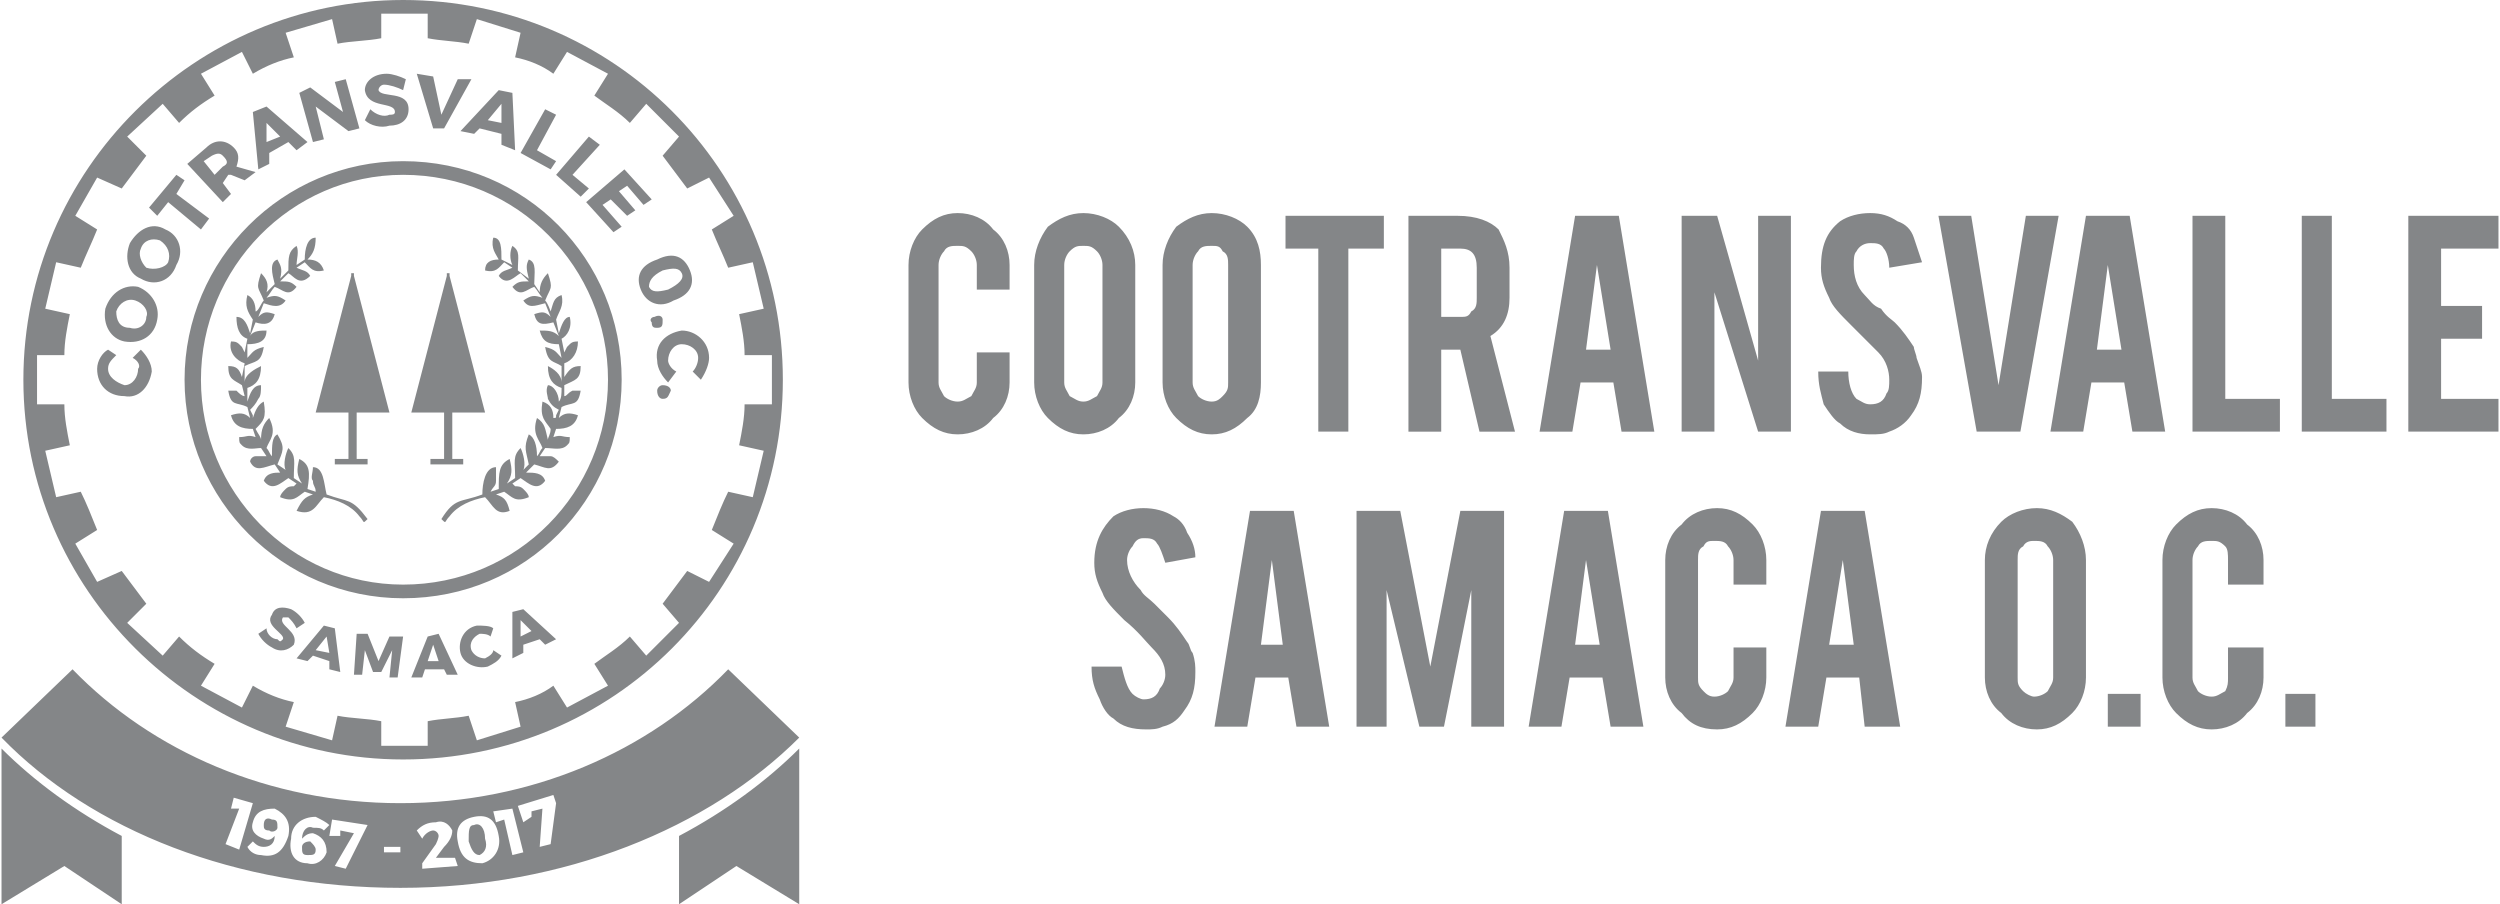 <?xml version="1.0" encoding="UTF-8"?>
<!DOCTYPE svg PUBLIC "-//W3C//DTD SVG 1.1//EN" "http://www.w3.org/Graphics/SVG/1.1/DTD/svg11.dtd">
<!-- Creator: CorelDRAW X7 -->
<svg xmlns="http://www.w3.org/2000/svg" xml:space="preserve" width="1410px" height="510px" version="1.1" style="shape-rendering:geometricPrecision; text-rendering:geometricPrecision; image-rendering:optimizeQuality; fill-rule:evenodd; clip-rule:evenodd"
viewBox="0 0 914 331"
 xmlns:xlink="http://www.w3.org/1999/xlink">
 <defs>
  <style type="text/css">
   <![CDATA[
    .fil0 {fill:#848688}
   ]]>
  </style>
 </defs>
 <g id="Capa_x0020_1">
  <path class="fil0" d="M147 0c77,0 139,62 139,139 0,77 -62,139 -139,139 -76,0 -139,-62 -139,-139 0,-77 63,-139 139,-139zm290 246c0,6 -1,10 -4,14 -2,3 -4,5 -8,6 -2,1 -4,1 -6,1 -5,0 -9,-1 -12,-4 -2,-1 -4,-4 -5,-7 -2,-4 -3,-7 -3,-12l11 0c1,4 2,8 4,10 1,1 3,2 4,2 3,0 5,-1 6,-4 1,-1 2,-3 2,-5 0,-4 -2,-7 -5,-10 -2,-2 -5,-6 -10,-10 -4,-4 -7,-7 -8,-10 -2,-4 -3,-7 -3,-11 0,-8 3,-13 7,-17 3,-2 7,-3 11,-3 4,0 8,1 11,3 2,1 4,3 5,6 2,3 3,6 3,9l-11 2c-1,-3 -2,-6 -3,-7 -1,-2 -3,-2 -5,-2 -2,0 -3,1 -4,3 -1,1 -2,3 -2,5 0,4 2,8 5,11 1,2 3,3 5,5 3,3 4,4 5,5 3,3 5,6 7,9 1,1 1,3 2,4 1,3 1,5 1,7zm22 2l-3 18 -12 0 13 -79 16 0 13 79 -12 0 -3 -18 -12 0zm6 -43l-4 31 8 0 -4 -31zm42 61l-11 0 0 -79 16 0 11 57 11 -57 16 0 0 79 -12 0 0 -50 -10 50 -9 0 -12 -50 0 50zm67 -18l-3 18 -12 0 13 -79 16 0 13 79 -12 0 -3 -18 -12 0zm6 -43l-4 31 9 0 -5 -31zm48 62c-6,0 -10,-2 -13,-6 -4,-3 -6,-8 -6,-13l0 -43c0,-5 2,-10 6,-13 3,-4 8,-6 13,-6 5,0 9,2 13,6 3,3 5,8 5,13l0 9 -12 0 0 -9c0,-2 -1,-4 -2,-5 -1,-2 -3,-2 -5,-2 -2,0 -3,0 -4,2 -2,1 -2,3 -2,5l0 43c0,2 0,3 2,5 1,1 2,2 4,2 2,0 4,-1 5,-2 1,-2 2,-3 2,-5l0 -11 12 0 0 11c0,5 -2,10 -5,13 -4,4 -8,6 -13,6zm40 -19l-3 18 -12 0 13 -79 16 0 13 79 -13 0 -2 -18 -12 0zm6 -43l-5 31 9 0 -4 -31zm71 -19c5,0 9,2 13,5 3,4 5,9 5,14l0 43c0,5 -2,10 -5,13 -4,4 -8,6 -13,6 -5,0 -10,-2 -13,-6 -4,-3 -6,-8 -6,-13l0 -43c0,-5 2,-10 6,-14 3,-3 8,-5 13,-5zm6 19c0,-2 -1,-4 -2,-5 -1,-2 -3,-2 -5,-2 -1,0 -3,0 -4,2 -2,1 -2,3 -2,5l0 43c0,2 0,3 2,5 1,1 3,2 4,2 2,0 4,-1 5,-2 1,-2 2,-3 2,-5l0 -43zm20 49l12 0 0 12 -12 0 0 -12zm38 13c-5,0 -9,-2 -13,-6 -3,-3 -5,-8 -5,-13l0 -43c0,-5 2,-10 5,-13 4,-4 8,-6 13,-6 5,0 10,2 13,6 4,3 6,8 6,13l0 9 -13 0 0 -9c0,-2 0,-4 -1,-5 -2,-2 -3,-2 -5,-2 -2,0 -4,0 -5,2 -1,1 -2,3 -2,5l0 43c0,2 1,3 2,5 1,1 3,2 5,2 2,0 3,-1 5,-2 1,-2 1,-3 1,-5l0 -11 13 0 0 11c0,5 -2,10 -6,13 -3,4 -8,6 -13,6zm27 -13l11 0 0 12 -11 0 0 -12zm-486 -95c-5,0 -9,-2 -13,-6 -3,-3 -5,-8 -5,-13l0 -43c0,-5 2,-10 5,-13 4,-4 8,-6 13,-6 5,0 10,2 13,6 4,3 6,8 6,13l0 9 -12 0 0 -9c0,-2 -1,-4 -2,-5 -2,-2 -3,-2 -5,-2 -2,0 -4,0 -5,2 -1,1 -2,3 -2,5l0 43c0,2 1,3 2,5 1,1 3,2 5,2 2,0 3,-1 5,-2 1,-2 2,-3 2,-5l0 -11 12 0 0 11c0,5 -2,10 -6,13 -3,4 -8,6 -13,6zm46 -81c5,0 10,2 13,5 4,4 6,9 6,14l0 43c0,5 -2,10 -6,13 -3,4 -8,6 -13,6 -5,0 -9,-2 -13,-6 -3,-3 -5,-8 -5,-13l0 -43c0,-5 2,-10 5,-14 4,-3 8,-5 13,-5zm7 19c0,-2 -1,-4 -2,-5 -2,-2 -3,-2 -5,-2 -2,0 -3,0 -5,2 -1,1 -2,3 -2,5l0 43c0,2 1,3 2,5 2,1 3,2 5,2 2,0 3,-1 5,-2 1,-2 2,-3 2,-5l0 -43zm40 -19c5,0 10,2 13,5 4,4 5,9 5,14l0 43c0,5 -1,10 -5,13 -4,4 -8,6 -13,6 -5,0 -9,-2 -13,-6 -3,-3 -5,-8 -5,-13l0 -43c0,-5 2,-10 5,-14 4,-3 8,-5 13,-5zm6 19c0,-2 0,-4 -2,-5 -1,-2 -2,-2 -4,-2 -2,0 -4,0 -5,2 -1,1 -2,3 -2,5l0 43c0,2 1,3 2,5 1,1 3,2 5,2 2,0 3,-1 4,-2 2,-2 2,-3 2,-5l0 -43zm33 -6l-12 0 0 -12 36 0 0 12 -13 0 0 67 -11 0 0 -67zm51 -12c7,0 12,2 15,5 2,4 4,8 4,14l0 11c0,6 -2,11 -7,14l9 35 -13 0 -7 -30c0,0 0,0 -1,0l-6 0 0 30 -12 0 0 -79 18 0zm7 19c0,-5 -2,-7 -6,-7l-7 0 0 25 7 0c2,0 3,0 4,-2 2,-1 2,-3 2,-5l0 -11zm38 42l-3 18 -12 0 13 -79 16 0 13 79 -12 0 -3 -18 -12 0zm6 -43l-4 31 9 0 -5 -31zm44 -18l15 53 0 -53 12 0 0 79 -12 0 -16 -51 0 51 -12 0 0 -79 13 0zm75 59c0,6 -1,10 -4,14 -2,3 -5,5 -8,6 -2,1 -4,1 -7,1 -4,0 -8,-1 -11,-4 -2,-1 -4,-4 -6,-7 -1,-4 -2,-7 -2,-12l11 0c0,4 1,8 3,10 2,1 3,2 5,2 3,0 5,-1 6,-4 1,-1 1,-3 1,-5 0,-3 -1,-7 -4,-10 -2,-2 -6,-6 -10,-10 -4,-4 -7,-7 -8,-10 -2,-4 -3,-7 -3,-11 0,-8 2,-13 7,-17 3,-2 7,-3 11,-3 4,0 7,1 10,3 3,1 5,3 6,6 1,3 2,6 3,9l-12 2c0,-3 -1,-6 -2,-7 -1,-2 -3,-2 -5,-2 -2,0 -4,1 -5,3 -1,1 -1,3 -1,5 0,4 1,8 4,11 2,2 3,4 6,5 2,3 4,4 5,5 3,3 5,6 7,9 0,1 1,3 1,4 1,3 2,5 2,7zm20 20l-14 -79 12 0 10 62 10 -62 12 0 -14 79 -16 0zm42 -18l-3 18 -12 0 13 -79 16 0 13 79 -12 0 -3 -18 -12 0zm6 -43l-4 31 9 0 -5 -31zm63 61l-32 0 0 -79 12 0 0 67 20 0 0 12zm39 0l-31 0 0 -79 11 0 0 67 20 0 0 12zm8 0l0 -79 33 0 0 12 -21 0 0 21 15 0 0 12 -15 0 0 22 21 0 0 12 -33 0zm-734 -99c45,0 80,36 80,80 0,44 -35,80 -80,80 -44,0 -80,-36 -80,-80 0,-44 36,-80 80,-80zm16 41l0 0 1 0 0 1 13 50 -12 0 0 17 4 0 0 2 -5 0 -1 0 -6 0 0 -2 5 0 0 -17 -12 0 13 -50 0 -1zm-35 0l0 0 1 0 0 1 13 50 -12 0 0 17 4 0 0 2 -5 0 -1 0 -6 0 0 -2 5 0 0 -17 -12 0 13 -50 0 -1zm33 90c2,2 1,1 3,-1 3,-4 8,-6 13,-7 3,3 4,7 9,5 -1,-4 -2,-5 -5,-6l3 -1c3,2 4,4 9,2 0,-1 -1,-2 -2,-3 -1,-1 -2,-1 -3,-1l-1 -1 3 -2c3,2 6,5 9,1 -1,-3 -4,-3 -7,-3l3 -3c4,1 6,3 9,-1 -1,-1 -2,-2 -3,-2 -1,0 -2,0 -4,0l2 -3c3,0 6,1 8,-1 1,-1 1,-1 1,-3 -3,0 -3,-1 -6,0l1 -3c4,0 7,-1 8,-5 -3,-1 -5,-1 -7,1l1 -4c4,-2 6,0 7,-6 -1,0 -2,0 -3,0 -2,1 -2,2 -3,2l0 -4c4,-2 6,-2 6,-7 -3,0 -4,1 -6,4l0 -5c3,-1 5,-4 5,-8 -1,0 -2,0 -3,1 -1,1 0,0 -1,1l-1 2 -1 -5c2,-1 4,-4 3,-8 -2,0 -3,3 -4,6l-1 -5c1,-3 3,-5 2,-9 -3,1 -3,3 -4,6 0,0 -1,-3 -2,-4 2,-5 3,-4 1,-10 -2,2 -3,4 -3,7l-2 -3c0,-4 1,-8 -2,-9 -1,2 -1,3 0,7l-4 -3c0,-5 1,-7 -2,-9 -1,2 -1,5 0,7l-4 -2c0,-4 0,-8 -3,-8 -1,4 1,6 2,8 -3,0 -5,1 -5,4 4,1 5,-1 7,-3l3 2c-2,1 -4,1 -5,3 3,4 6,0 8,-1 1,1 2,2 3,3 -3,0 -4,0 -6,2 3,4 5,1 8,0 1,1 2,3 3,4 -3,-1 -4,-1 -7,1 2,3 4,2 8,1l2 5c-2,-2 -3,-2 -6,-1 1,4 3,4 7,3l2 5c-2,-2 -4,-2 -7,-2 1,4 3,5 7,5l1 5c-2,-2 -2,-3 -6,-4 1,6 3,5 6,7l0 6c0,-3 -3,-5 -5,-6 0,5 2,7 5,8 0,2 0,4 -1,5 0,-3 -2,-6 -4,-6 -1,2 0,4 0,5 1,2 2,3 4,4l-1 2c0,1 0,1 -1,1 0,-3 -1,-5 -4,-6 -1,6 1,7 3,10 0,2 -1,3 -1,4 -1,-4 -1,-6 -4,-8 -2,6 1,8 2,11 -1,1 -1,2 -2,3 0,-4 -1,-7 -3,-8 -2,5 -1,6 0,11l-2 2c1,-2 0,-6 -1,-8 -3,3 -2,5 -2,11l-3 2c2,-3 2,-5 1,-9 -4,2 -4,5 -4,11l-3 1c1,-2 2,-2 2,-4 0,-1 0,-3 0,-5 -4,0 -5,6 -5,10 -8,3 -10,1 -15,9zm-27 0c-2,2 -1,1 -3,-1 -3,-4 -8,-6 -13,-7 -3,3 -4,7 -10,5 2,-4 3,-5 6,-6l-3 -1c-3,2 -4,4 -9,2 0,-1 1,-2 2,-3 1,-1 2,-1 3,-1l1 -1 -3 -2c-3,2 -6,5 -9,1 1,-3 4,-3 6,-3l-2 -3c-4,1 -7,3 -9,-1 0,-1 1,-2 2,-2 2,0 3,0 4,0l-2 -3c-2,0 -5,1 -7,-1 -1,-1 -1,-1 -1,-3 3,0 3,-1 6,0l-1 -3c-4,0 -7,-1 -8,-5 3,-1 5,-1 7,1l-1 -4c-4,-2 -6,0 -7,-6 1,0 2,0 3,0 1,1 2,2 3,2l-1 -4c-3,-2 -5,-2 -5,-7 3,0 4,1 5,4l1 -5c-3,-1 -6,-4 -5,-8 1,0 2,0 3,1 1,1 0,0 1,1l1 2 1 -5c-3,-1 -4,-4 -4,-8 3,0 4,3 5,6l1 -5c-2,-3 -3,-5 -2,-9 2,1 3,3 3,6 1,0 2,-3 3,-4 -2,-5 -3,-4 -1,-10 2,2 3,4 2,7l3 -3c-1,-4 -2,-8 1,-9 1,2 2,3 1,7l3 -3c0,-5 0,-7 3,-9 1,2 0,5 0,7l3 -2c0,-4 1,-8 4,-8 0,4 -1,6 -3,8 3,0 5,1 6,4 -4,1 -5,-1 -7,-3l-3 2c2,1 4,1 5,3 -4,4 -6,0 -8,-1 -1,1 -2,2 -3,3 3,0 4,0 6,2 -3,4 -5,1 -8,0 -1,1 -2,3 -3,4 3,-1 4,-1 7,1 -2,3 -5,2 -8,1l-2 5c2,-2 3,-2 6,-1 -1,4 -4,4 -7,3l-2 5c1,-2 4,-2 6,-2 0,4 -3,5 -7,5l0 5c2,-2 2,-3 6,-4 -1,6 -3,5 -7,7l0 6c0,-3 4,-5 6,-6 0,5 -2,7 -5,8 0,2 0,4 0,5 1,-3 2,-6 5,-6 0,2 0,4 -1,5 -1,2 -2,3 -3,4l1 2c0,1 0,1 0,1 1,-3 2,-5 4,-6 1,6 0,7 -3,10 1,2 2,3 2,4 0,-4 1,-6 3,-8 3,6 0,8 -1,11 1,1 1,2 2,3 0,-4 0,-7 2,-8 3,5 2,6 0,11l3 2c-1,-2 0,-6 1,-8 3,3 2,5 2,11l3 2c-2,-3 -2,-5 -1,-9 4,2 4,5 3,11l3 1c0,-2 -1,-2 -1,-4 -1,-1 0,-3 0,-5 4,0 4,6 5,10 8,3 9,1 15,9zm13 -126c42,0 75,34 75,75 0,41 -33,75 -75,75 -41,0 -74,-34 -74,-75 0,-41 33,-75 74,-75zm145 206c-33,33 -86,55 -146,55 -60,0 -113,-21 -146,-55l26 -25c29,30 72,49 120,49 48,0 91,-19 120,-49l26 25zm-205 41l5 -17 -7 -2 -1 4 3 0 -5 13 5 2zm8 2c5,1 8,-1 10,-7 1,-5 -1,-8 -5,-10 -4,0 -7,1 -8,5 -1,3 1,5 4,6 2,1 3,0 4,-1 0,3 -2,4 -4,4 -2,0 -3,-1 -4,-2l-2 2c1,2 3,3 5,3zm3 -9c-2,0 -2,-1 -2,-2 0,-2 1,-3 3,-2 2,0 2,1 2,3 0,1 -2,2 -3,1zm17 -5c-5,0 -9,3 -9,8 -1,5 1,9 6,9 3,1 6,-1 7,-4 0,-4 -2,-6 -5,-7 -2,0 -3,1 -4,2 0,-3 2,-5 4,-4 2,0 3,0 4,1l2 -2c-1,-1 -3,-2 -5,-3zm-2 9c1,1 2,2 2,3 0,2 -1,2 -3,2 -2,0 -2,-1 -2,-3 0,-1 1,-2 3,-2zm20 -4l1 -2 -13 -2 -1 6 4 0 0 -2 5 1 -7 12 4 1 7 -14zm13 8l0 -2 -6 0 0 2 6 0zm13 -11c-3,0 -5,1 -7,3l2 3c1,-2 3,-3 4,-3 1,0 2,1 2,2 0,0 0,1 -1,3l-5 7 0 2 13 -1 -1 -3 -7 0 3 -4c2,-2 3,-4 3,-6 -1,-2 -3,-4 -6,-3zm14 -2c-5,1 -7,4 -6,9 1,6 4,8 9,8 4,-1 7,-5 6,-10 -1,-6 -4,-8 -9,-7zm0 3c2,-1 4,1 4,5 1,3 0,5 -2,6 -2,0 -3,-2 -4,-5 0,-4 0,-6 2,-6zm18 10l-4 -16 -7 1 1 4 3 -1 3 13 4 -1zm12 -18l-1 -3 -13 4 2 6 3 -2 0 -2 4 -1 -1 14 4 -1 2 -15zm45 12l0 25 21 -14 23 14 0 -57c-12,12 -27,23 -44,32zm-204 0l0 25 -21 -14 -23 14 0 -57c12,12 27,23 44,32zm62 -83c-3,-1 -6,-1 -7,2 -3,4 5,7 4,9 -1,1 -1,1 -2,0 -2,0 -4,-2 -4,-4l-3 2c1,2 3,4 5,5 3,2 6,1 8,-1 2,-5 -6,-7 -4,-10 0,0 1,0 2,0 1,1 2,2 3,4l3 -2c-1,-2 -3,-4 -5,-5zm14 19l0 3 4 1 -2 -16 -4 -1 -10 12 4 1 2 -2 6 2zm0 -3l-5 -1 4 -5 1 6zm25 9l2 -15 -5 0 -4 9 -4 -10 -4 0 -1 15 3 0 1 -9 3 8 3 0 4 -8 -1 10 3 0zm17 -3l1 2 4 0 -7 -15 -4 1 -6 15 4 0 1 -3 7 0zm-2 -3l-4 0 2 -6 2 6zm14 -13c-5,1 -7,6 -6,10 1,4 6,6 10,5 2,-1 4,-2 5,-4l-3 -2c0,1 -1,2 -3,3 -2,0 -4,-1 -5,-3 -1,-3 1,-5 3,-6 1,0 3,0 4,1l1 -3c-1,-1 -4,-1 -6,-1zm23 5l2 2 4 -2 -12 -11 -4 1 0 17 4 -2 0 -3 6 -2zm-3 -3l-4 2 0 -6 4 4zm-23 -215l3 -9 16 5 -2 9c5,1 10,3 14,6l5 -8 15 8 -5 8c4,3 9,6 13,10l6 -7 12 12 -6 7c3,4 6,8 9,12l8 -4 9 14 -8 5c2,5 4,9 6,14l9 -2 4 17 -9 2c1,5 2,10 2,15l10 0 0 18 -10 0c0,5 -1,10 -2,15l9 2 -4 17 -9 -2c-2,4 -4,9 -6,14l8 5 -9 14 -8 -4c-3,4 -6,8 -9,12l6 7 -12 12 -6 -7c-4,4 -9,7 -13,10l5 8 -15 8 -5 -8c-4,3 -9,5 -14,6l2 9 -16 5 -3 -9c-5,1 -10,1 -15,2l0 9 -17 0 0 -9c-5,-1 -11,-1 -16,-2l-2 9 -17 -5 3 -9c-5,-1 -10,-3 -15,-6l-4 8 -15 -8 5 -8c-5,-3 -9,-6 -13,-10l-6 7 -13 -12 7 -7c-3,-4 -6,-8 -9,-12l-9 4 -8 -14 8 -5c-2,-5 -4,-10 -6,-14l-9 2 -4 -17 9 -2c-1,-5 -2,-10 -2,-15l-10 0 0 -18 10 0c0,-5 1,-10 2,-15l-9 -2 4 -17 9 2c2,-5 4,-9 6,-14l-8 -5 8 -14 9 4c3,-4 6,-8 9,-12l-7 -7 13 -12 6 7c4,-4 8,-7 13,-10l-5 -8 15 -8 4 8c5,-3 10,-5 15,-6l-3 -9 17 -5 2 9c5,-1 11,-1 16,-2l0 -9 17 0 0 9c5,1 10,1 15,2zm-136 119c0,6 4,10 10,10 5,1 9,-3 10,-9 0,-3 -2,-6 -4,-8l-3 3c2,1 3,3 2,4 0,3 -2,6 -5,6 -3,-1 -6,-3 -6,-6 0,-2 1,-3 3,-5l-3 -2c-2,1 -4,4 -4,7zm3 -22c-1,6 2,11 7,12 6,1 11,-2 12,-8 1,-5 -2,-10 -7,-12 -5,-1 -10,2 -12,8zm4 1c1,-3 4,-5 7,-4 3,1 5,4 4,6 0,3 -3,5 -6,4 -4,0 -5,-3 -5,-6zm5 -25c-2,5 -1,11 4,13 5,3 11,1 13,-5 3,-5 1,-11 -4,-13 -5,-3 -10,0 -13,5zm4 2c1,-3 4,-4 7,-3 3,2 4,5 3,8 -1,2 -5,3 -8,2 -2,-2 -3,-5 -2,-7zm16 -25l-3 -2 -10 12 3 3 4 -5 12 10 3 -4 -12 -9 3 -5zm22 0l4 -3 -7 -2c1,-3 1,-5 -1,-7 -3,-3 -7,-3 -10,0l-7 6 13 14 3 -3 -3 -4 2 -3 1 0 5 2zm-11 -2l-4 -5 3 -2c2,-1 3,-1 4,0 2,2 2,3 0,4l-3 3zm27 -12l3 3 4 -3 -15 -13 -5 2 2 21 4 -2 0 -4 7 -4zm-3 -2l-5 2 0 -7 5 5zm29 -3l-5 -18 -4 1 3 11 -12 -9 -4 2 5 18 4 -1 -3 -12 12 9 4 -1zm10 -20c-5,0 -8,3 -8,6 1,7 11,4 11,8 0,1 -1,1 -2,1 -2,1 -5,0 -7,-2l-2 4c2,2 6,3 9,2 4,0 7,-2 7,-6 0,-7 -10,-4 -11,-7 0,-1 1,-2 2,-2 2,0 5,1 7,2l1 -4c-2,-1 -5,-2 -7,-2zm21 20l10 -18 -5 0 -6 13 -3 -14 -6 -1 6 20 4 0zm21 2l0 4 5 2 -1 -21 -5 -1 -14 15 5 1 2 -2 8 2zm0 -4l-5 -1 5 -6 0 7zm13 10l7 -13 -4 -2 -9 16 11 6 2 -3 -7 -4zm13 9l10 -11 -4 -3 -12 14 9 8 3 -3 -6 -5zm26 11l3 -2 -10 -11 -14 12 10 11 3 -2 -7 -8 3 -2 6 6 3 -2 -6 -7 3 -2 6 7zm17 24c-2,-5 -6,-7 -12,-4 -6,2 -8,6 -6,11 2,5 7,7 12,4 6,-2 8,-6 6,-11zm-3 1c1,2 -1,4 -5,6 -4,1 -6,1 -7,-1 0,-2 1,-4 5,-6 4,-1 6,-1 7,1zm-7 17c0,-1 -1,-2 -3,-1 -1,0 -2,1 -1,2 0,2 1,2 2,2 2,0 2,-1 2,-3zm17 14c0,-6 -5,-10 -10,-10 -6,1 -10,5 -9,11 0,3 2,6 4,8l3 -4c-2,-1 -3,-3 -3,-4 0,-3 2,-6 5,-6 3,0 6,2 6,5 0,2 -1,4 -2,5l3 3c2,-3 3,-6 3,-8zm-14 12c0,-1 -1,-2 -3,-2 -1,0 -2,1 -2,2 0,2 1,3 2,3 2,0 2,-1 3,-3z"/>
 </g>
</svg>
